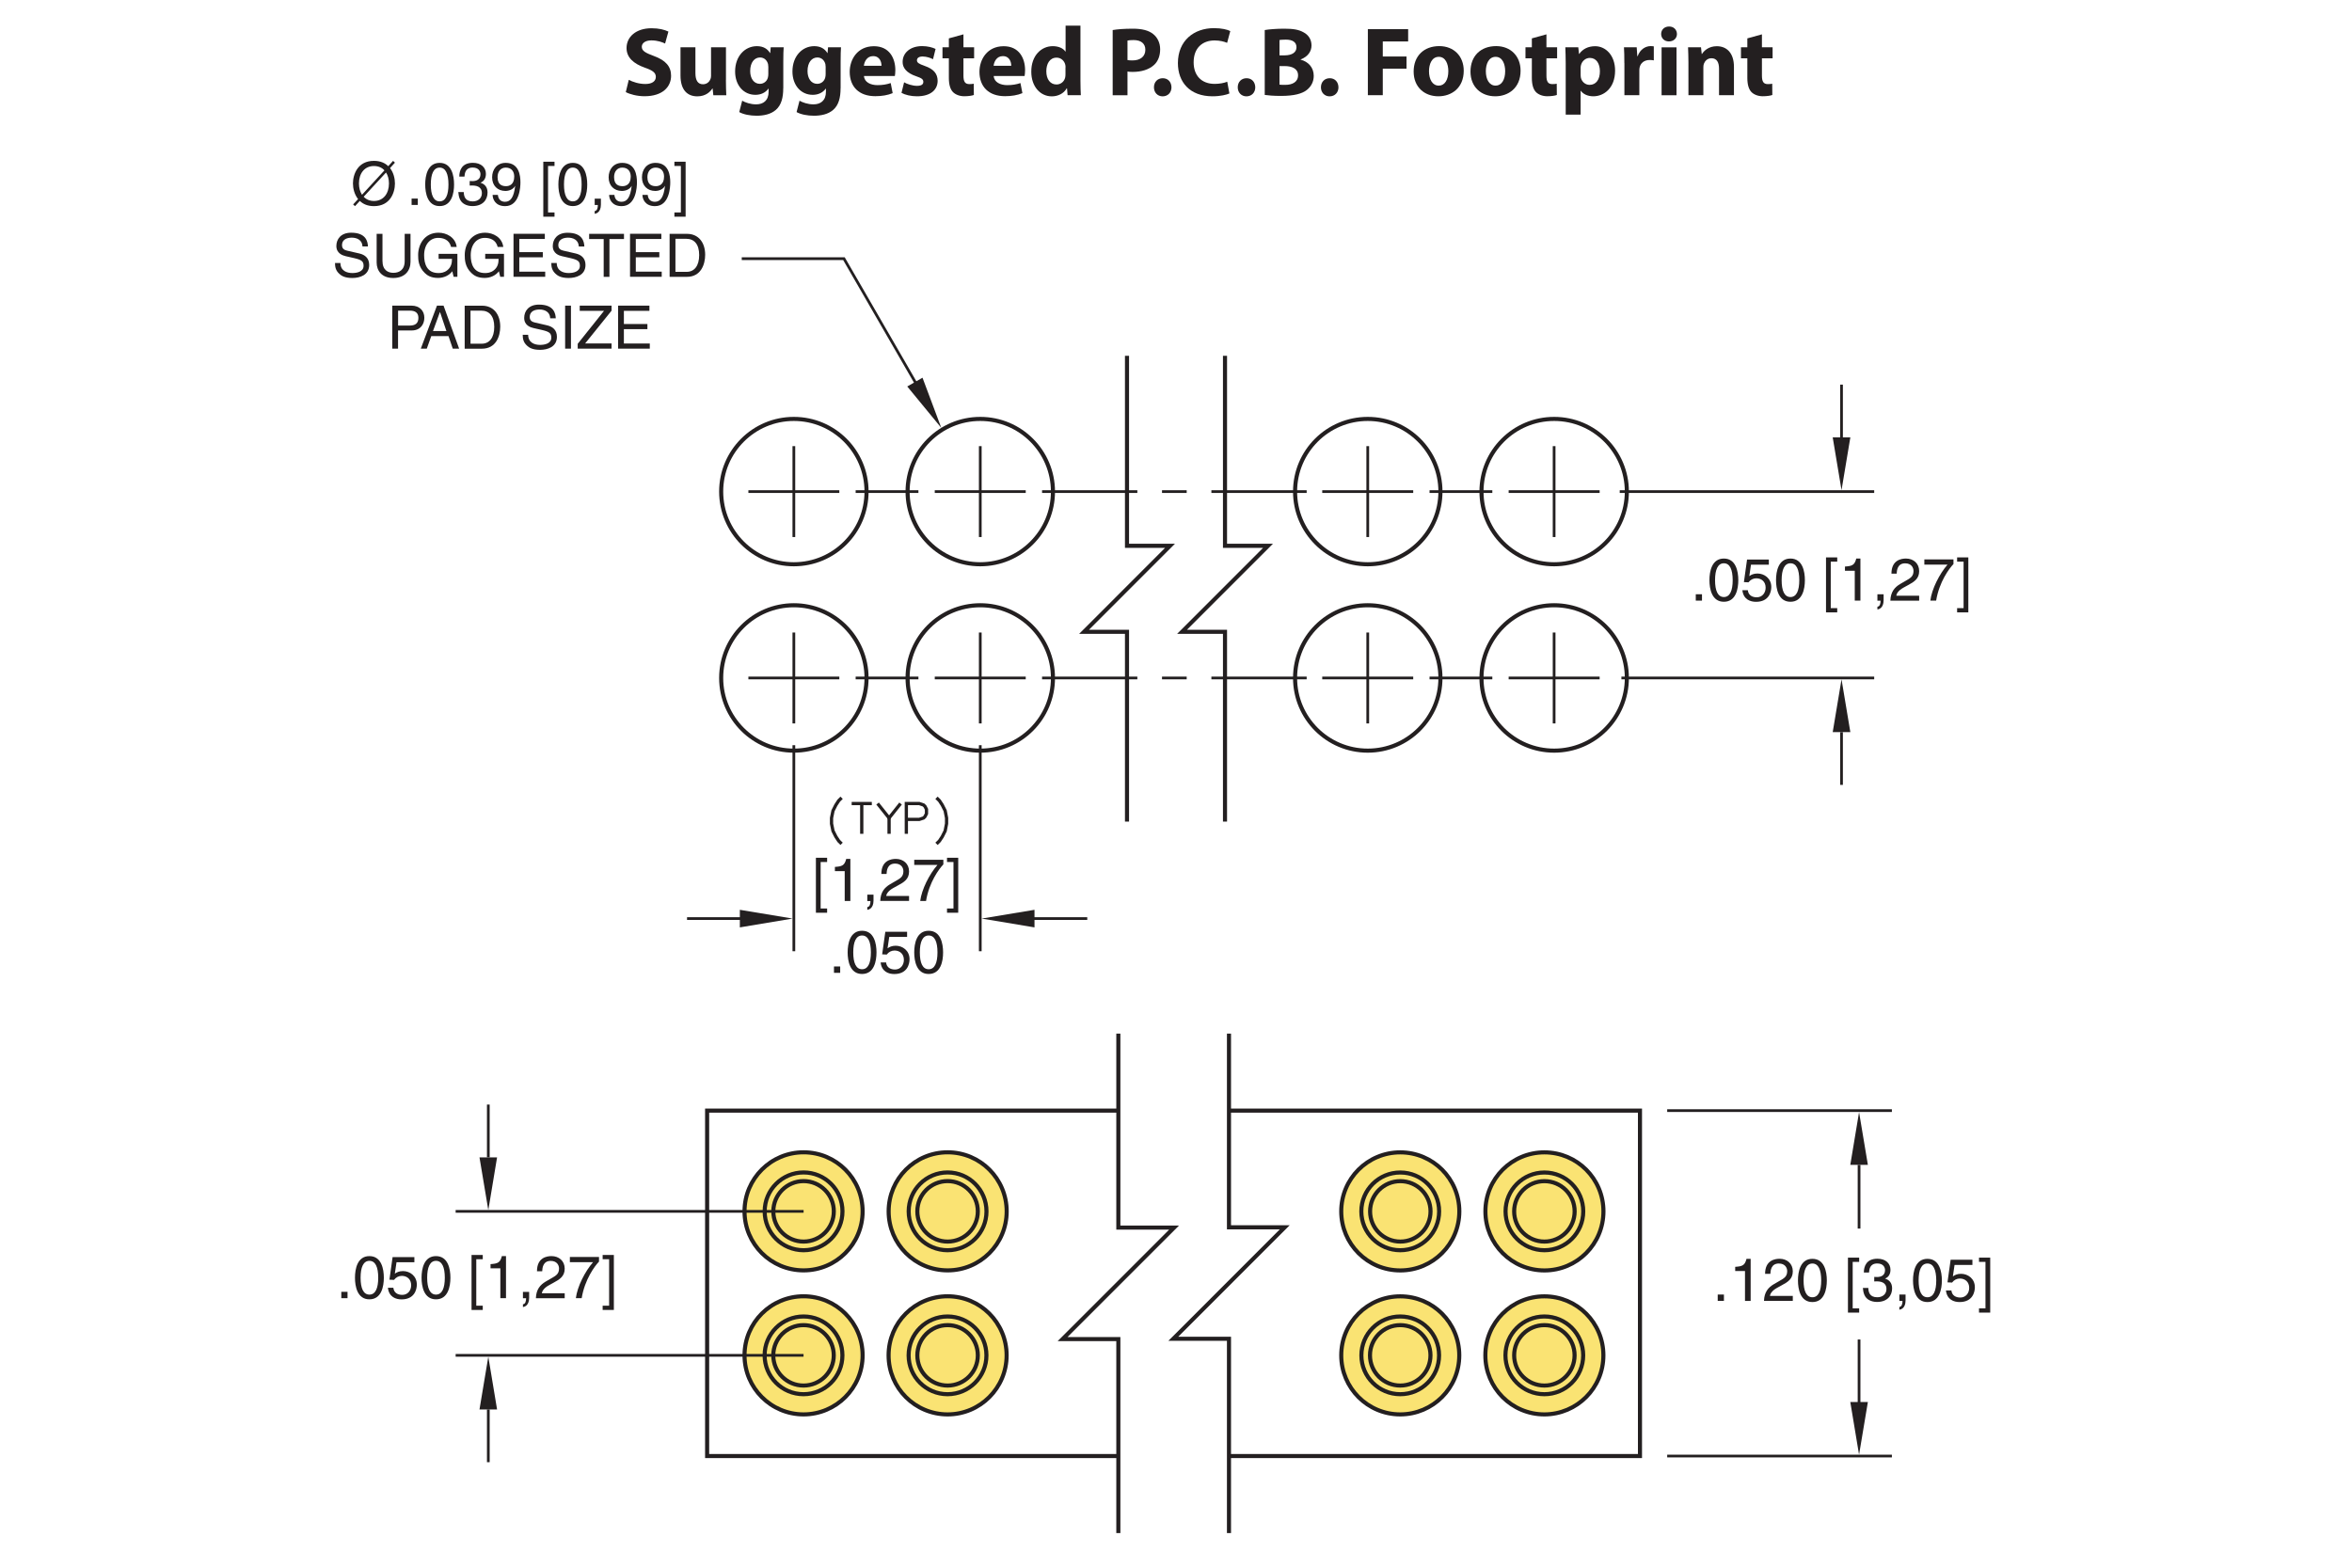 <?xml version="1.0" encoding="utf-8"?>
<!-- Generator: Adobe Illustrator 15.1.0, SVG Export Plug-In  -->
<!DOCTYPE svg PUBLIC "-//W3C//DTD SVG 1.1//EN" "http://www.w3.org/Graphics/SVG/1.1/DTD/svg11.dtd">
<svg version="1.1"
	 xmlns="http://www.w3.org/2000/svg" xmlns:xlink="http://www.w3.org/1999/xlink" xmlns:a="http://ns.adobe.com/AdobeSVGViewerExtensions/3.0/"
	 x="0px" y="0px" width="432px" height="288px" viewBox="-60.98 -2.43 432 288"
	 style="enable-background:new -60.98 -2.43 432 288;" xml:space="preserve">
<style type="text/css">
<![CDATA[
	.st0{fill:none;stroke:#231F20;stroke-width:0.6;stroke-miterlimit:10;}
	.st1{fill:#FAE373;stroke:#231F20;stroke-width:0.75;stroke-linecap:round;stroke-linejoin:round;stroke-miterlimit:10;}
	.st2{fill:none;stroke:#ED1C24;stroke-width:0.25;stroke-miterlimit:10;}
	.st3{fill:#231F20;}
	.st4{fill:none;stroke:#231F20;stroke-width:0.5;stroke-miterlimit:10;}
	.st5{fill:none;stroke:#231F20;stroke-width:0.75;stroke-miterlimit:500;}
	.st6{font-size:6;}
	.st7{fill:none;stroke:#231F20;stroke-width:0.75;stroke-linecap:round;stroke-linejoin:round;stroke-miterlimit:10;}
	.st8{fill:none;stroke:#231F20;stroke-width:0.5;stroke-miterlimit:10;stroke-dasharray:39.614,5.659,5.659,5.659;}
	.st9{letter-spacing:-1;}
	.st10{letter-spacing:-2;}
	.st11{fill:none;stroke:#231F20;stroke-width:0.75;stroke-miterlimit:10;}
	.st12{font-family:'Helvetica';}
	.st13{font-size:10;}
	.st14{font-size:11;}
	.st15{font-size:18;}
	.st16{fill:none;stroke:#231F20;stroke-width:0.5;stroke-miterlimit:10;stroke-dasharray:4.533,4.533;}
	.st17{font-family:'MyriadPro-Bold';}
]]>
</style>
<defs>
</defs>
<g>
	<g>
		<line class="st4" x1="130.42" y1="87.88" x2="147.92" y2="87.88"/>
		<line class="st16" x1="152.45" y1="87.88" x2="159.25" y2="87.88"/>
		<line class="st4" x1="161.52" y1="87.88" x2="179.02" y2="87.88"/>
	</g>
</g>
<g>
	<g>
		<line class="st4" x1="130.42" y1="122.12" x2="147.92" y2="122.12"/>
		<line class="st16" x1="152.45" y1="122.12" x2="159.25" y2="122.12"/>
		<line class="st4" x1="161.52" y1="122.12" x2="179.02" y2="122.12"/>
	</g>
</g>
<polygon class="st3" points="105.66,68.57 108.46,66.96 111.91,76.17 "/>
<polygon class="st3" points="129.03,167.94 129.03,164.71 119.33,166.32 "/>
<line class="st4" x1="128.03" y1="166.32" x2="138.72" y2="166.32"/>
<polygon class="st3" points="74.91,167.94 74.91,164.71 84.6,166.32 "/>
<line class="st4" x1="75.91" y1="166.32" x2="65.21" y2="166.32"/>
<line class="st4" x1="277.26" y1="77.92" x2="277.26" y2="68.23"/>
<line class="st4" x1="277.26" y1="132.07" x2="277.26" y2="141.76"/>
<polygon class="st3" points="278.88,77.92 275.64,77.92 277.26,87.62 "/>
<polygon class="st3" points="278.88,132.07 275.64,132.07 277.26,122.37 "/>
<polyline class="st11" points="146.02,148.51 146.02,113.64 138.13,113.64 153.92,97.84 146.02,97.84 146.02,62.93 "/>
<polyline class="st11" points="164.02,148.51 164.02,113.64 156.13,113.64 171.92,97.84 164.02,97.84 164.02,62.93 "/>
<polyline class="st0" points="93.6,144.13 93.07,144.66 92.55,145.46 92.02,146.51 91.75,147.84 91.75,148.89 92.02,150.22 
	92.55,151.27 93.07,152.06 93.6,152.59 "/>
<line class="st0" x1="97.3" y1="145.19" x2="97.3" y2="150.75"/>
<line class="st0" x1="95.45" y1="145.19" x2="99.15" y2="145.19"/>
<polyline class="st0" points="100.21,145.19 102.32,147.84 104.43,145.19 "/>
<line class="st0" x1="102.32" y1="147.84" x2="102.32" y2="150.75"/>
<polyline class="st0" points="105.49,150.75 105.49,145.19 107.87,145.19 108.66,145.46 108.92,145.72 109.19,146.25 109.19,147.04 
	108.92,147.58 108.66,147.84 107.87,148.1 105.49,148.1 "/>
<polyline class="st0" points="111.03,144.13 111.57,144.66 112.09,145.46 112.62,146.51 112.88,147.84 112.88,148.89 112.62,150.22 
	112.09,151.27 111.57,152.06 111.03,152.59 "/>
<g>
	<path class="st3" d="M89.75,164.47h1.19v0.78h-2.06v-10.1h2.06v0.78h-1.19V164.47z"/>
	<path class="st3" d="M95.2,163.09h-1.03v-5.49h-1.8v-0.77c1.25-0.09,1.77-0.21,2.08-1.47h0.76V163.09z"/>
	<path class="st3" d="M98.32,161.93h1.14v1.08c0,1.5-0.92,1.67-1.14,1.71v-0.51c0.46-0.04,0.58-0.59,0.58-1.11h-0.58V161.93z"/>
	<path class="st3" d="M100.9,158.13c0-2.52,1.84-2.77,2.67-2.77c1.34,0,2.42,0.87,2.42,2.31c0,1.39-0.91,1.97-2.07,2.58l-0.8,0.44
		c-1.06,0.58-1.29,1.19-1.33,1.48h4.2v0.91h-5.29c0.05-1.61,0.78-2.46,1.81-3.07l1.02-0.59c0.83-0.47,1.42-0.79,1.42-1.8
		c0-0.62-0.4-1.4-1.53-1.4c-1.46,0-1.53,1.36-1.56,1.9H100.9z"/>
	<path class="st3" d="M106.94,155.52h5.35v0.85c-0.77,0.8-2.62,3.27-3.18,6.72h-1.07c0.26-2.12,1.67-4.9,3.16-6.62h-4.26V155.52z"/>
	<path class="st3" d="M114.15,155.93h-1.19v-0.78h2.06v10.1h-2.06v-0.78h1.19V155.93z"/>
	<path class="st3" d="M93.35,176.29H92.2v-1.17h1.14V176.29z"/>
	<path class="st3" d="M97.36,176.5c-2.22,0-2.65-2.37-2.65-3.97c0-1.61,0.43-3.97,2.65-3.97c2.22,0,2.65,2.37,2.65,3.97
		C100.01,174.14,99.58,176.5,97.36,176.5z M97.36,169.43c-1.11,0-1.62,1.17-1.62,3.1c0,1.94,0.51,3.1,1.62,3.1
		c1.11,0,1.62-1.17,1.62-3.1C98.98,170.6,98.47,169.43,97.36,169.43z"/>
	<path class="st3" d="M102.04,171.79c0.33-0.25,0.8-0.48,1.5-0.48c1.25,0,2.54,0.88,2.54,2.48c0,0.86-0.39,2.72-2.81,2.72
		c-1.01,0-2.31-0.41-2.5-2.13h1c0.1,0.9,0.77,1.3,1.64,1.3c1,0,1.63-0.8,1.63-1.77c0-1.11-0.76-1.72-1.72-1.72
		c-0.56,0-1.07,0.26-1.43,0.74l-0.84-0.04l0.58-4.15h4v0.95h-3.28L102.04,171.79z"/>
	<path class="st3" d="M109.59,176.5c-2.22,0-2.65-2.37-2.65-3.97c0-1.61,0.43-3.97,2.65-3.97c2.22,0,2.65,2.37,2.65,3.97
		C112.25,174.14,111.82,176.5,109.59,176.5z M109.59,169.43c-1.11,0-1.62,1.17-1.62,3.1c0,1.94,0.51,3.1,1.62,3.1
		c1.11,0,1.62-1.17,1.62-3.1C111.21,170.6,110.71,169.43,109.59,169.43z"/>
</g>
<polyline class="st4" points="108.22,69.66 94.03,45.09 93.95,45.09 75.26,45.09 "/>
<g>
	<path class="st3" d="M10.66,28.45c0.66,0.85,0.9,1.94,0.9,2.83c0,1.71-0.9,4.16-3.85,4.16c-1.16,0-2-0.38-2.6-0.96l-0.88,0.96
		l-0.35-0.31l0.91-0.99c-0.68-0.85-0.94-1.96-0.94-2.86c0-1.71,0.9-4.16,3.85-4.16c1.19,0,2.05,0.4,2.63,0.98l0.89-0.98l0.34,0.33
		L10.66,28.45z M9.63,28.87c-0.46-0.51-1.12-0.8-1.93-0.8c-1.72,0-2.75,1.35-2.75,3.21c0,0.8,0.2,1.51,0.56,2.07L9.63,28.87z
		 M5.82,33.71c0.46,0.5,1.1,0.78,1.89,0.78c1.72,0,2.75-1.35,2.75-3.21c0-0.79-0.19-1.5-0.54-2.02L5.82,33.71z"/>
	<path class="st3" d="M15.76,35.22h-1.14v-1.17h1.14V35.22z"/>
	<path class="st3" d="M19.77,35.43c-2.22,0-2.65-2.37-2.65-3.97c0-1.61,0.43-3.97,2.65-3.97c2.22,0,2.65,2.37,2.65,3.97
		C22.42,33.07,21.99,35.43,19.77,35.43z M19.77,28.36c-1.11,0-1.62,1.17-1.62,3.1c0,1.94,0.51,3.1,1.62,3.1
		c1.11,0,1.62-1.17,1.62-3.1C21.39,29.53,20.88,28.36,19.77,28.36z"/>
	<path class="st3" d="M25.29,30.82c0.17,0.01,0.34,0.02,0.51,0.02c0.75,0,1.47-0.3,1.47-1.27c0-0.46-0.28-1.22-1.43-1.22
		c-1.38,0-1.46,1.12-1.51,1.66h-0.95c0-1.13,0.46-2.53,2.5-2.53c1.5,0,2.39,0.86,2.39,2.04c0,0.99-0.57,1.46-0.99,1.6v0.02
		c0.75,0.24,1.29,0.77,1.29,1.8c0,1.27-0.81,2.49-2.78,2.49c-0.57,0-1.06-0.14-1.43-0.34c-0.86-0.45-1.09-1.34-1.16-2.23h1
		c0.03,0.73,0.21,1.71,1.65,1.71c0.99,0,1.68-0.6,1.68-1.5c0-1.3-1.14-1.42-1.8-1.42c-0.14,0-0.3,0.01-0.44,0.01V30.82z"/>
	<path class="st3" d="M29.41,30.14c0-1.41,0.86-2.65,2.49-2.65c2.46,0,2.71,2.33,2.71,3.59c0,0.83-0.14,4.36-2.81,4.36
		c-1.82,0-2.3-1.32-2.3-2.07h0.97c0.06,0.78,0.52,1.27,1.31,1.27c1.06,0,1.62-0.89,1.86-2.89l-0.02-0.02
		c-0.29,0.59-1.06,0.92-1.77,0.92C30.41,32.64,29.41,31.68,29.41,30.14z M33.47,30.01c0-0.88-0.45-1.65-1.56-1.65
		c-0.9,0-1.5,0.7-1.5,1.74c0,1.49,0.92,1.67,1.57,1.67C32.49,31.77,33.47,31.54,33.47,30.01z"/>
	<path class="st3" d="M39.68,36.6h1.19v0.78h-2.06v-10.1h2.06v0.78h-1.19V36.6z"/>
	<path class="st3" d="M44.23,35.43c-2.22,0-2.65-2.37-2.65-3.97c0-1.61,0.43-3.97,2.65-3.97c2.22,0,2.65,2.37,2.65,3.97
		C46.89,33.07,46.46,35.43,44.23,35.43z M44.23,28.36c-1.11,0-1.62,1.17-1.62,3.1c0,1.94,0.51,3.1,1.62,3.1
		c1.11,0,1.62-1.17,1.62-3.1C45.85,29.53,45.35,28.36,44.23,28.36z"/>
	<path class="st3" d="M48.25,34.06h1.14v1.08c0,1.5-0.92,1.67-1.14,1.71v-0.51c0.46-0.04,0.58-0.59,0.58-1.11h-0.58V34.06z"/>
	<path class="st3" d="M50.81,30.14c0-1.41,0.86-2.65,2.49-2.65c2.46,0,2.71,2.33,2.71,3.59c0,0.83-0.14,4.36-2.81,4.36
		c-1.82,0-2.3-1.32-2.3-2.07h0.97c0.06,0.78,0.52,1.27,1.31,1.27c1.06,0,1.62-0.89,1.86-2.89l-0.02-0.02
		c-0.29,0.59-1.06,0.92-1.77,0.92C51.81,32.64,50.81,31.68,50.81,30.14z M54.87,30.01c0-0.88-0.45-1.65-1.56-1.65
		c-0.9,0-1.5,0.7-1.5,1.74c0,1.49,0.92,1.67,1.57,1.67C53.89,31.77,54.87,31.54,54.87,30.01z"/>
	<path class="st3" d="M56.93,30.14c0-1.41,0.86-2.65,2.49-2.65c2.46,0,2.71,2.33,2.71,3.59c0,0.83-0.14,4.36-2.81,4.36
		c-1.82,0-2.3-1.32-2.3-2.07h0.97c0.06,0.78,0.52,1.27,1.31,1.27c1.06,0,1.62-0.89,1.86-2.89l-0.02-0.02
		c-0.29,0.59-1.06,0.92-1.77,0.92C57.93,32.64,56.93,31.68,56.93,30.14z M60.99,30.01c0-0.88-0.45-1.65-1.56-1.65
		c-0.9,0-1.5,0.7-1.5,1.74c0,1.49,0.92,1.67,1.57,1.67C60.01,31.77,60.99,31.54,60.99,30.01z"/>
	<path class="st3" d="M64.08,28.06h-1.19v-0.78h2.06v10.1h-2.06V36.6h1.19V28.06z"/>
	<path class="st3" d="M5.6,42.84c-0.05-1.22-1.07-1.61-1.96-1.61c-0.67,0-1.8,0.19-1.8,1.39c0,0.67,0.47,0.89,0.94,1l2.26,0.52
		c1.02,0.24,1.79,0.86,1.79,2.11c0,1.87-1.74,2.39-3.09,2.39c-1.46,0-2.04-0.44-2.39-0.76c-0.67-0.6-0.8-1.27-0.8-2h1
		c0,1.43,1.17,1.85,2.18,1.85c0.77,0,2.07-0.2,2.07-1.33c0-0.83-0.38-1.09-1.68-1.4l-1.62-0.37C1.97,44.5,0.8,44.13,0.8,42.76
		c0-1.23,0.8-2.44,2.72-2.44c2.76,0,3.04,1.65,3.08,2.52H5.6z"/>
	<path class="st3" d="M14.42,40.53v5.13c0,1.62-1.01,2.98-3.18,2.98c-2.12,0-3.04-1.36-3.04-2.84v-5.27h1.07v4.97
		c0,1.72,1.05,2.19,2,2.19c0.98,0,2.08-0.45,2.08-2.17v-4.99H14.42z"/>
	<path class="st3" d="M19.56,44.2h3.47v4.22h-0.69l-0.25-1.02c-0.54,0.75-1.53,1.23-2.61,1.23c-1.35,0-2.01-0.5-2.42-0.89
		c-1.21-1.14-1.24-2.5-1.24-3.33c0-1.93,1.17-4.09,3.74-4.09c1.47,0,3.11,0.84,3.34,2.61h-1.03c-0.34-1.38-1.5-1.66-2.37-1.66
		c-1.42,0-2.58,1.13-2.58,3.2c0,1.61,0.53,3.26,2.63,3.26c0.4,0,1.03-0.04,1.62-0.51c0.69-0.55,0.87-1.25,0.87-2.1h-2.46V44.2z"/>
	<path class="st3" d="M28.12,44.2h3.47v4.22h-0.69l-0.25-1.02c-0.54,0.75-1.53,1.23-2.61,1.23c-1.35,0-2.01-0.5-2.42-0.89
		c-1.21-1.14-1.24-2.5-1.24-3.33c0-1.93,1.17-4.09,3.74-4.09c1.47,0,3.11,0.84,3.34,2.61h-1.03c-0.34-1.38-1.5-1.66-2.37-1.66
		c-1.42,0-2.58,1.13-2.58,3.2c0,1.61,0.53,3.26,2.63,3.26c0.4,0,1.03-0.04,1.62-0.51c0.69-0.55,0.87-1.25,0.87-2.1h-2.46V44.2z"/>
	<path class="st3" d="M39.17,48.42h-5.83v-7.9h5.75v0.95h-4.69v2.42h4.32v0.95h-4.32v2.64h4.76V48.42z"/>
	<path class="st3" d="M45.33,42.84c-0.05-1.22-1.07-1.61-1.96-1.61c-0.67,0-1.8,0.19-1.8,1.39c0,0.67,0.47,0.89,0.94,1l2.26,0.52
		c1.02,0.24,1.79,0.86,1.79,2.11c0,1.87-1.74,2.39-3.09,2.39c-1.46,0-2.04-0.44-2.39-0.76c-0.67-0.6-0.8-1.27-0.8-2h1
		c0,1.43,1.17,1.85,2.18,1.85c0.77,0,2.07-0.2,2.07-1.33c0-0.83-0.38-1.09-1.68-1.4l-1.62-0.37c-0.52-0.12-1.68-0.48-1.68-1.86
		c0-1.23,0.8-2.44,2.72-2.44c2.76,0,3.04,1.65,3.08,2.52H45.33z"/>
	<path class="st3" d="M47.22,40.53h6.41v0.95h-2.67v6.95H49.9v-6.95h-2.67V40.53z"/>
	<path class="st3" d="M60.57,48.42h-5.83v-7.9h5.75v0.95H55.8v2.42h4.32v0.95H55.8v2.64h4.76V48.42z"/>
	<path class="st3" d="M62.02,40.53h3.2c2.06,0,3.32,1.56,3.32,3.84c0,1.77-0.77,4.06-3.37,4.06h-3.16V40.53z M63.08,47.51h2.07
		c1.39,0,2.29-1.09,2.29-3.08s-0.91-2.99-2.37-2.99h-1.99V47.51z"/>
	<path class="st3" d="M12.14,61.62h-1.07v-7.9h3.55c1.46,0,2.34,0.95,2.34,2.22c0,1.1-0.63,2.34-2.34,2.34h-2.49V61.62z
		 M12.14,57.38h2.12c0.96,0,1.61-0.35,1.61-1.42c0-1-0.68-1.32-1.56-1.32h-2.17V57.38z"/>
	<path class="st3" d="M18.23,59.32l-0.82,2.3h-1.1l2.97-7.9h1.21l2.86,7.9h-1.17l-0.78-2.3H18.23z M21.01,58.38l-1.17-3.48h-0.02
		l-1.27,3.48H21.01z"/>
	<path class="st3" d="M24.38,53.73h3.2c2.06,0,3.32,1.56,3.32,3.84c0,1.77-0.77,4.06-3.37,4.06h-3.16V53.73z M25.44,60.71h2.07
		c1.39,0,2.29-1.09,2.29-3.08s-0.91-2.99-2.37-2.99h-1.99V60.71z"/>
	<path class="st3" d="M40.08,56.04c-0.05-1.22-1.07-1.61-1.96-1.61c-0.67,0-1.8,0.19-1.8,1.39c0,0.67,0.47,0.89,0.94,1l2.26,0.52
		c1.02,0.24,1.79,0.86,1.79,2.11c0,1.87-1.74,2.39-3.09,2.39c-1.46,0-2.04-0.44-2.39-0.76c-0.67-0.6-0.8-1.27-0.8-2h1
		c0,1.43,1.17,1.85,2.18,1.85c0.77,0,2.07-0.2,2.07-1.33c0-0.83-0.38-1.09-1.68-1.4l-1.62-0.37c-0.52-0.12-1.68-0.48-1.68-1.86
		c0-1.23,0.8-2.44,2.72-2.44c2.76,0,3.04,1.65,3.08,2.52H40.08z"/>
	<path class="st3" d="M43.89,61.62h-1.07v-7.9h1.07V61.62z"/>
	<path class="st3" d="M51.35,61.62h-6.22v-0.89l4.84-6.06H45.5v-0.95h5.85v0.92l-4.86,6.03h4.86V61.62z"/>
	<path class="st3" d="M58.38,61.62h-5.83v-7.9h5.75v0.95h-4.69v2.42h4.32v0.95h-4.32v2.64h4.76V61.62z"/>
</g>
<g>
	<path class="st3" d="M251.63,107.91h-1.14v-1.17h1.14V107.91z"/>
	<path class="st3" d="M255.65,108.12c-2.22,0-2.65-2.37-2.65-3.97c0-1.61,0.43-3.97,2.65-3.97s2.65,2.37,2.65,3.97
		C258.3,105.76,257.87,108.12,255.65,108.12z M255.65,101.05c-1.11,0-1.62,1.17-1.62,3.1c0,1.94,0.51,3.1,1.62,3.1
		s1.62-1.17,1.62-3.1C257.26,102.21,256.76,101.05,255.65,101.05z"/>
	<path class="st3" d="M260.32,103.41c0.33-0.25,0.8-0.48,1.5-0.48c1.25,0,2.54,0.88,2.54,2.48c0,0.86-0.39,2.72-2.81,2.72
		c-1.01,0-2.31-0.41-2.5-2.13h1c0.1,0.9,0.77,1.3,1.64,1.3c1,0,1.63-0.8,1.63-1.77c0-1.11-0.76-1.72-1.72-1.72
		c-0.56,0-1.07,0.26-1.43,0.74l-0.84-0.04l0.58-4.15h4v0.95h-3.28L260.32,103.41z"/>
	<path class="st3" d="M267.88,108.12c-2.22,0-2.65-2.37-2.65-3.97c0-1.61,0.43-3.97,2.65-3.97c2.22,0,2.65,2.37,2.65,3.97
		C270.53,105.76,270.1,108.12,267.88,108.12z M267.88,101.05c-1.11,0-1.62,1.17-1.62,3.1c0,1.94,0.51,3.1,1.62,3.1
		c1.11,0,1.62-1.17,1.62-3.1C269.5,102.21,268.99,101.05,267.88,101.05z"/>
	<path class="st3" d="M275.28,109.29h1.19v0.78h-2.06v-10.1h2.06v0.78h-1.19V109.29z"/>
	<path class="st3" d="M280.72,107.91h-1.03v-5.49h-1.8v-0.77c1.25-0.09,1.77-0.21,2.08-1.47h0.76V107.91z"/>
	<path class="st3" d="M283.85,106.75h1.14v1.08c0,1.5-0.92,1.67-1.14,1.71v-0.51c0.46-0.04,0.58-0.59,0.58-1.11h-0.58V106.75z"/>
	<path class="st3" d="M286.43,102.95c0-2.52,1.84-2.77,2.67-2.77c1.34,0,2.42,0.87,2.42,2.31c0,1.39-0.91,1.97-2.07,2.59l-0.8,0.44
		c-1.06,0.58-1.29,1.19-1.33,1.49h4.2v0.91h-5.29c0.05-1.61,0.78-2.46,1.81-3.07l1.02-0.59c0.83-0.47,1.42-0.79,1.42-1.8
		c0-0.62-0.4-1.4-1.53-1.4c-1.46,0-1.53,1.36-1.56,1.9H286.43z"/>
	<path class="st3" d="M292.47,100.34h5.35v0.85c-0.77,0.8-2.62,3.27-3.18,6.72h-1.07c0.26-2.12,1.67-4.9,3.16-6.62h-4.26V100.34z"/>
	<path class="st3" d="M299.68,100.75h-1.19v-0.78h2.06v10.1h-2.06v-0.78h1.19V100.75z"/>
</g>
<g>
	<path class="st3" d="M54.51,12.24c0.72,0.38,1.87,0.76,3.04,0.76c1.26,0,1.93-0.52,1.93-1.31c0-0.76-0.58-1.19-2.03-1.69
		c-2.02-0.72-3.35-1.84-3.35-3.6c0-2.07,1.75-3.64,4.59-3.64c1.39,0,2.38,0.27,3.1,0.61l-0.61,2.2c-0.47-0.23-1.35-0.58-2.52-0.58
		c-1.19,0-1.76,0.56-1.76,1.17c0,0.77,0.67,1.12,2.25,1.71c2.14,0.79,3.13,1.91,3.13,3.62c0,2.03-1.55,3.76-4.88,3.76
		c-1.39,0-2.75-0.38-3.44-0.76L54.51,12.24z"/>
	<path class="st3" d="M72.35,12.24c0,1.15,0.04,2.09,0.07,2.83h-2.38l-0.13-1.24h-0.05c-0.34,0.54-1.17,1.44-2.75,1.44
		c-1.8,0-3.1-1.12-3.1-3.84V6.26h2.74V11c0,1.28,0.41,2.05,1.39,2.05c0.76,0,1.21-0.52,1.37-0.95c0.07-0.16,0.11-0.36,0.11-0.59
		V6.26h2.74V12.24z"/>
	<path class="st3" d="M82.88,13.79c0,1.69-0.34,3.08-1.35,3.96c-0.95,0.83-2.27,1.08-3.56,1.08c-1.17,0-2.38-0.23-3.17-0.67
		l0.54-2.09c0.56,0.32,1.51,0.67,2.56,0.67c1.3,0,2.29-0.68,2.29-2.32v-0.56h-0.04c-0.52,0.72-1.37,1.13-2.38,1.13
		c-2.18,0-3.73-1.76-3.73-4.29c0-2.84,1.82-4.65,4-4.65c1.21,0,1.96,0.52,2.41,1.26h0.04l0.09-1.06h2.38
		c-0.04,0.58-0.07,1.31-0.07,2.63V13.79z M80.14,9.84c0-0.16-0.02-0.34-0.05-0.5c-0.2-0.72-0.72-1.21-1.48-1.21
		c-1.01,0-1.8,0.9-1.8,2.5c0,1.31,0.65,2.34,1.78,2.34c0.72,0,1.28-0.47,1.46-1.1c0.07-0.22,0.09-0.5,0.09-0.74V9.84z"/>
	<path class="st3" d="M93.41,13.79c0,1.69-0.34,3.08-1.35,3.96c-0.95,0.83-2.27,1.08-3.56,1.08c-1.17,0-2.38-0.23-3.17-0.67
		l0.54-2.09c0.56,0.32,1.51,0.67,2.56,0.67c1.3,0,2.29-0.68,2.29-2.32v-0.56h-0.04c-0.52,0.72-1.37,1.13-2.38,1.13
		c-2.18,0-3.73-1.76-3.73-4.29c0-2.84,1.82-4.65,4-4.65c1.21,0,1.96,0.52,2.41,1.26h0.04l0.09-1.06h2.38
		c-0.04,0.58-0.07,1.31-0.07,2.63V13.79z M90.67,9.84c0-0.16-0.02-0.34-0.05-0.5c-0.2-0.72-0.72-1.21-1.48-1.21
		c-1.01,0-1.8,0.9-1.8,2.5c0,1.31,0.65,2.34,1.78,2.34c0.72,0,1.28-0.47,1.46-1.1c0.07-0.22,0.09-0.5,0.09-0.74V9.84z"/>
	<path class="st3" d="M97.71,11.54c0.07,1.13,1.21,1.67,2.48,1.67c0.94,0,1.69-0.13,2.43-0.38l0.36,1.85c-0.9,0.38-2,0.56-3.19,0.56
		c-2.99,0-4.7-1.73-4.7-4.48c0-2.23,1.39-4.7,4.45-4.7c2.84,0,3.93,2.21,3.93,4.39c0,0.47-0.05,0.88-0.09,1.08H97.71z M100.93,9.66
		c0-0.67-0.29-1.78-1.55-1.78c-1.15,0-1.62,1.06-1.69,1.78H100.93z"/>
	<path class="st3" d="M105.08,12.69c0.5,0.31,1.55,0.65,2.36,0.65c0.83,0,1.17-0.27,1.17-0.72c0-0.47-0.27-0.68-1.28-1.03
		c-1.84-0.61-2.54-1.6-2.52-2.65c0-1.66,1.4-2.9,3.58-2.9c1.03,0,1.93,0.25,2.47,0.52l-0.47,1.89c-0.4-0.22-1.17-0.5-1.91-0.5
		c-0.67,0-1.04,0.27-1.04,0.7c0,0.43,0.34,0.65,1.42,1.03c1.67,0.58,2.36,1.44,2.38,2.72c0,1.66-1.28,2.86-3.8,2.86
		c-1.15,0-2.18-0.27-2.84-0.63L105.08,12.69z"/>
	<path class="st3" d="M115.98,3.88v2.38h1.96v2.02h-1.96v3.19c0,1.06,0.27,1.55,1.08,1.55c0.38,0,0.56-0.02,0.81-0.07l0.02,2.07
		c-0.34,0.13-1.01,0.23-1.76,0.23c-0.88,0-1.62-0.31-2.07-0.76c-0.5-0.52-0.76-1.37-0.76-2.61v-3.6h-1.17V6.26h1.17V4.62
		L115.98,3.88z"/>
	<path class="st3" d="M121.54,11.54c0.07,1.13,1.21,1.67,2.48,1.67c0.94,0,1.69-0.13,2.43-0.38l0.36,1.85
		c-0.9,0.38-2,0.56-3.19,0.56c-2.99,0-4.7-1.73-4.7-4.48c0-2.23,1.39-4.7,4.45-4.7c2.84,0,3.93,2.21,3.93,4.39
		c0,0.47-0.05,0.88-0.09,1.08H121.54z M124.76,9.66c0-0.67-0.29-1.78-1.55-1.78c-1.15,0-1.62,1.06-1.69,1.78H124.76z"/>
	<path class="st3" d="M137.47,2.28v10.15c0,0.99,0.04,2.03,0.07,2.63h-2.43L135,13.79h-0.05c-0.54,0.97-1.62,1.48-2.75,1.48
		c-2.09,0-3.76-1.78-3.76-4.52c-0.02-2.97,1.84-4.7,3.94-4.7c1.1,0,1.93,0.4,2.32,0.99h0.04V2.28H137.47z M134.73,9.99
		c0-0.14,0-0.34-0.04-0.5c-0.16-0.72-0.76-1.33-1.6-1.33c-1.26,0-1.89,1.12-1.89,2.5c0,1.49,0.74,2.43,1.87,2.43
		c0.79,0,1.44-0.54,1.6-1.31c0.04-0.2,0.05-0.41,0.05-0.63V9.99z"/>
	<path class="st3" d="M143.39,3.09c0.85-0.14,2.03-0.25,3.71-0.25c1.69,0,2.9,0.32,3.71,0.97c0.79,0.61,1.3,1.62,1.3,2.81
		c0,1.19-0.38,2.21-1.12,2.88c-0.94,0.86-2.32,1.28-3.94,1.28c-0.36,0-0.68-0.02-0.94-0.07v4.36h-2.72V3.09z M146.11,8.6
		c0.23,0.05,0.5,0.07,0.92,0.07c1.46,0,2.36-0.74,2.36-1.96c0-1.12-0.77-1.78-2.16-1.78c-0.54,0-0.92,0.04-1.12,0.09V8.6z"/>
	<path class="st3" d="M150.97,13.61c0-0.99,0.67-1.67,1.62-1.67c0.94,0,1.58,0.67,1.6,1.67c0,0.95-0.65,1.66-1.64,1.66
		C151.63,15.26,150.97,14.56,150.97,13.61z"/>
	<path class="st3" d="M164.83,14.74c-0.49,0.23-1.64,0.52-3.1,0.52c-4.2,0-6.36-2.63-6.36-6.09c0-4.14,2.95-6.43,6.63-6.43
		c1.42,0,2.5,0.27,2.99,0.54l-0.58,2.16C163.88,5.22,163.1,5,162.11,5c-2.16,0-3.85,1.31-3.85,4.02c0,2.43,1.44,3.96,3.87,3.96
		c0.85,0,1.75-0.16,2.3-0.4L164.83,14.74z"/>
	<path class="st3" d="M166.36,13.61c0-0.99,0.67-1.67,1.62-1.67c0.94,0,1.58,0.67,1.6,1.67c0,0.95-0.65,1.66-1.64,1.66
		C167.02,15.26,166.36,14.56,166.36,13.61z"/>
	<path class="st3" d="M171.32,3.09c0.72-0.13,2.16-0.25,3.55-0.25c1.67,0,2.7,0.16,3.6,0.68c0.85,0.45,1.44,1.28,1.44,2.4
		c0,1.06-0.63,2.05-2,2.57v0.04c1.39,0.36,2.41,1.42,2.41,2.97c0,1.12-0.5,1.98-1.26,2.59c-0.88,0.7-2.36,1.1-4.77,1.1
		c-1.35,0-2.36-0.09-2.97-0.18V3.09z M174.04,7.74h0.9c1.46,0,2.21-0.59,2.21-1.49c0-0.92-0.7-1.4-1.95-1.4
		c-0.61,0-0.95,0.04-1.17,0.07V7.74z M174.04,13.12c0.27,0.04,0.59,0.04,1.06,0.04c1.24,0,2.34-0.49,2.34-1.76
		c0-1.21-1.1-1.69-2.47-1.69h-0.94V13.12z"/>
	<path class="st3" d="M181.64,13.61c0-0.99,0.67-1.67,1.62-1.67c0.94,0,1.58,0.67,1.6,1.67c0,0.95-0.65,1.66-1.64,1.66
		C182.3,15.26,181.64,14.56,181.64,13.61z"/>
	<path class="st3" d="M190.26,2.93h7.4v2.25H193v2.77h4.36v2.23H193v4.88h-2.74V2.93z"/>
	<path class="st3" d="M207.87,10.56c0,3.22-2.29,4.7-4.65,4.7c-2.57,0-4.55-1.69-4.55-4.54c0-2.86,1.87-4.68,4.72-4.68
		C206.07,6.05,207.87,7.9,207.87,10.56z M201.49,10.65c0,1.51,0.63,2.65,1.8,2.65c1.08,0,1.75-1.06,1.75-2.66
		c0-1.3-0.5-2.63-1.75-2.63C202,8.01,201.49,9.36,201.49,10.65z"/>
	<path class="st3" d="M218.31,10.56c0,3.22-2.29,4.7-4.65,4.7c-2.57,0-4.55-1.69-4.55-4.54c0-2.86,1.87-4.68,4.72-4.68
		C216.51,6.05,218.31,7.9,218.31,10.56z M211.93,10.65c0,1.51,0.63,2.65,1.8,2.65c1.08,0,1.75-1.06,1.75-2.66
		c0-1.3-0.5-2.63-1.75-2.63C212.44,8.01,211.93,9.36,211.93,10.65z"/>
	<path class="st3" d="M223.06,3.88v2.38h1.96v2.02h-1.96v3.19c0,1.06,0.27,1.55,1.08,1.55c0.38,0,0.56-0.02,0.81-0.07l0.02,2.07
		c-0.34,0.13-1.01,0.23-1.76,0.23c-0.88,0-1.62-0.31-2.07-0.76c-0.5-0.52-0.76-1.37-0.76-2.61v-3.6h-1.17V6.26h1.17V4.62
		L223.06,3.88z"/>
	<path class="st3" d="M226.6,9.21c0-1.15-0.04-2.13-0.07-2.95h2.38l0.13,1.22h0.04c0.65-0.92,1.66-1.42,2.93-1.42
		c1.93,0,3.66,1.67,3.66,4.48c0,3.21-2.04,4.72-4,4.72c-1.06,0-1.89-0.43-2.29-1.01h-0.04v4.38h-2.74V9.21z M229.34,11.28
		c0,0.22,0.02,0.4,0.05,0.58c0.18,0.74,0.81,1.3,1.6,1.3c1.19,0,1.89-0.99,1.89-2.48c0-1.4-0.63-2.47-1.85-2.47
		c-0.78,0-1.46,0.58-1.64,1.39c-0.04,0.14-0.05,0.32-0.05,0.49V11.28z"/>
	<path class="st3" d="M237.37,9.16c0-1.3-0.02-2.14-0.07-2.9h2.34l0.11,1.62h0.07c0.45-1.3,1.51-1.84,2.38-1.84
		c0.25,0,0.38,0.02,0.58,0.05v2.57c-0.22-0.04-0.43-0.07-0.74-0.07c-1.01,0-1.69,0.54-1.87,1.39c-0.04,0.18-0.05,0.4-0.05,0.61v4.47
		h-2.74V9.16z"/>
	<path class="st3" d="M247.03,3.81c0,0.76-0.56,1.37-1.48,1.37c-0.86,0-1.42-0.61-1.42-1.37c0-0.77,0.58-1.37,1.46-1.37
		C246.47,2.44,247.01,3.04,247.03,3.81z M244.21,15.07v-8.8h2.74v8.8H244.21z"/>
	<path class="st3" d="M249.14,9.07c0-1.1-0.04-2.02-0.07-2.81h2.38l0.13,1.22h0.05c0.36-0.58,1.24-1.42,2.72-1.42
		c1.8,0,3.15,1.21,3.15,3.8v5.2h-2.74v-4.88c0-1.13-0.39-1.91-1.39-1.91c-0.76,0-1.21,0.52-1.4,1.03c-0.07,0.18-0.09,0.43-0.09,0.68
		v5.08h-2.74V9.07z"/>
	<path class="st3" d="M262.64,3.88v2.38h1.96v2.02h-1.96v3.19c0,1.06,0.27,1.55,1.08,1.55c0.38,0,0.56-0.02,0.81-0.07l0.02,2.07
		c-0.34,0.13-1.01,0.23-1.76,0.23c-0.88,0-1.62-0.31-2.07-0.76c-0.5-0.52-0.76-1.37-0.76-2.61v-3.6h-1.17V6.26h1.17V4.62
		L262.64,3.88z"/>
</g>
<line class="st4" x1="28.71" y1="210.19" x2="28.71" y2="200.49"/>
<line class="st4" x1="28.71" y1="256.5" x2="28.71" y2="266.19"/>
<polygon class="st3" points="27.09,210.19 30.32,210.19 28.71,219.89 "/>
<polygon class="st3" points="27.09,256.5 30.32,256.5 28.71,246.8 "/>
<line class="st4" x1="280.48" y1="255.35" x2="280.48" y2="243.65"/>
<polygon class="st3" points="278.87,255.13 282.1,255.13 280.48,264.82 "/>
<line class="st4" x1="280.48" y1="211.57" x2="280.48" y2="223.27"/>
<polygon class="st3" points="278.87,211.57 282.1,211.57 280.48,201.88 "/>
<g>
	<path class="st3" d="M2.85,236.06H1.71v-1.17h1.14V236.06z"/>
	<path class="st3" d="M6.87,236.27c-2.22,0-2.65-2.37-2.65-3.97s0.43-3.97,2.65-3.97c2.22,0,2.65,2.37,2.65,3.97
		S9.09,236.27,6.87,236.27z M6.87,229.2c-1.11,0-1.62,1.17-1.62,3.1s0.51,3.1,1.62,3.1c1.11,0,1.62-1.17,1.62-3.1
		S7.98,229.2,6.87,229.2z"/>
	<path class="st3" d="M11.54,231.56c0.33-0.25,0.8-0.48,1.5-0.48c1.25,0,2.54,0.88,2.54,2.48c0,0.86-0.39,2.72-2.81,2.72
		c-1.01,0-2.31-0.41-2.5-2.13h1c0.1,0.9,0.77,1.3,1.64,1.3c1,0,1.63-0.8,1.63-1.77c0-1.11-0.76-1.72-1.72-1.72
		c-0.56,0-1.07,0.26-1.43,0.74l-0.84-0.04l0.58-4.15h4v0.95h-3.28L11.54,231.56z"/>
	<path class="st3" d="M19.1,236.27c-2.22,0-2.65-2.37-2.65-3.97s0.43-3.97,2.65-3.97c2.22,0,2.65,2.37,2.65,3.97
		S21.32,236.27,19.1,236.27z M19.1,229.2c-1.11,0-1.62,1.17-1.62,3.1s0.51,3.1,1.62,3.1c1.11,0,1.62-1.17,1.62-3.1
		S20.21,229.2,19.1,229.2z"/>
	<path class="st3" d="M26.5,237.44h1.19v0.78h-2.06v-10.1h2.06v0.78H26.5V237.44z"/>
	<path class="st3" d="M31.95,236.06h-1.03v-5.49h-1.8v-0.77c1.25-0.09,1.77-0.21,2.08-1.47h0.76V236.06z"/>
	<path class="st3" d="M35.07,234.9h1.14v1.08c0,1.5-0.92,1.67-1.14,1.71v-0.51c0.46-0.04,0.58-0.59,0.58-1.11h-0.58V234.9z"/>
	<path class="st3" d="M37.65,231.1c0-2.52,1.84-2.77,2.67-2.77c1.34,0,2.42,0.87,2.42,2.31c0,1.39-0.91,1.97-2.07,2.59l-0.8,0.44
		c-1.06,0.58-1.29,1.19-1.33,1.49h4.2v0.91h-5.29c0.05-1.61,0.78-2.46,1.81-3.07l1.02-0.59c0.83-0.47,1.42-0.79,1.42-1.8
		c0-0.62-0.4-1.4-1.53-1.4c-1.46,0-1.53,1.36-1.56,1.9H37.65z"/>
	<path class="st3" d="M43.69,228.49h5.35v0.85c-0.77,0.8-2.62,3.27-3.18,6.72h-1.07c0.26-2.12,1.67-4.9,3.16-6.62h-4.26V228.49z"/>
	<path class="st3" d="M50.9,228.9h-1.19v-0.78h2.06v10.1h-2.06v-0.78h1.19V228.9z"/>
</g>
<g>
	<path class="st3" d="M255.66,236.56h-1.14v-1.17h1.14V236.56z"/>
	<path class="st3" d="M260.57,236.56h-1.04v-5.49h-1.8v-0.77c1.25-0.09,1.77-0.21,2.08-1.47h0.76V236.56z"/>
	<path class="st3" d="M263.22,231.59c0-2.52,1.84-2.77,2.67-2.77c1.34,0,2.42,0.87,2.42,2.31c0,1.39-0.91,1.97-2.07,2.58l-0.8,0.44
		c-1.06,0.58-1.29,1.19-1.33,1.49h4.2v0.91h-5.29c0.05-1.61,0.78-2.46,1.82-3.07l1.02-0.59c0.83-0.47,1.42-0.79,1.42-1.8
		c0-0.62-0.4-1.4-1.53-1.4c-1.46,0-1.53,1.36-1.56,1.9H263.22z"/>
	<path class="st3" d="M271.91,236.77c-2.22,0-2.65-2.37-2.65-3.97c0-1.61,0.43-3.97,2.65-3.97s2.65,2.37,2.65,3.97
		C274.56,234.4,274.13,236.77,271.91,236.77z M271.91,229.69c-1.11,0-1.62,1.17-1.62,3.1c0,1.94,0.51,3.1,1.62,3.1
		s1.62-1.17,1.62-3.1C273.52,230.86,273.02,229.69,271.91,229.69z"/>
	<path class="st3" d="M279.31,237.93h1.19v0.78h-2.06v-10.1h2.06v0.78h-1.19V237.93z"/>
	<path class="st3" d="M283.27,232.15c0.17,0.01,0.34,0.02,0.51,0.02c0.75,0,1.47-0.3,1.47-1.27c0-0.46-0.28-1.22-1.43-1.22
		c-1.38,0-1.46,1.12-1.51,1.66h-0.95c0-1.13,0.46-2.53,2.5-2.53c1.5,0,2.39,0.86,2.39,2.04c0,0.99-0.57,1.46-0.99,1.59v0.02
		c0.75,0.24,1.29,0.77,1.29,1.8c0,1.26-0.81,2.49-2.78,2.49c-0.57,0-1.06-0.14-1.43-0.34c-0.86-0.45-1.09-1.34-1.16-2.23h1
		c0.03,0.73,0.21,1.71,1.65,1.71c0.99,0,1.68-0.6,1.68-1.5c0-1.3-1.14-1.42-1.8-1.42c-0.14,0-0.3,0.01-0.44,0.01V232.15z"/>
	<path class="st3" d="M287.88,235.39h1.14v1.08c0,1.5-0.92,1.67-1.14,1.71v-0.51c0.46-0.04,0.58-0.59,0.58-1.11h-0.58V235.39z"/>
	<path class="st3" d="M293.04,236.77c-2.22,0-2.65-2.37-2.65-3.97c0-1.61,0.43-3.97,2.65-3.97c2.22,0,2.65,2.37,2.65,3.97
		C295.69,234.4,295.26,236.77,293.04,236.77z M293.04,229.69c-1.11,0-1.62,1.17-1.62,3.1c0,1.94,0.51,3.1,1.62,3.1
		c1.11,0,1.62-1.17,1.62-3.1C294.65,230.86,294.15,229.69,293.04,229.69z"/>
	<path class="st3" d="M297.71,232.06c0.33-0.25,0.8-0.48,1.5-0.48c1.25,0,2.54,0.88,2.54,2.47c0,0.86-0.39,2.72-2.81,2.72
		c-1.01,0-2.31-0.41-2.5-2.13h1c0.1,0.9,0.77,1.3,1.64,1.3c1,0,1.63-0.8,1.63-1.77c0-1.11-0.76-1.72-1.72-1.72
		c-0.56,0-1.07,0.26-1.43,0.74l-0.84-0.04l0.58-4.15h4v0.95h-3.28L297.71,232.06z"/>
	<path class="st3" d="M303.7,229.39h-1.19v-0.78h2.06v10.1h-2.06v-0.78h1.19V229.39z"/>
</g>
<polyline class="st5" points="164.75,279.21 164.75,243.52 154.52,243.52 174.99,223.04 164.75,223.04 164.75,187.45 "/>
<polyline class="st5" points="144.43,279.21 144.43,243.57 134.19,243.57 154.67,223.09 144.43,223.09 144.43,187.45 "/>
<polyline class="st5" points="144.43,201.6 68.9,201.6 68.9,265.06 144.43,265.06 "/>
<polyline class="st5" points="164.75,201.6 240.24,201.6 240.24,265.06 164.75,265.06 "/>
<path class="st1" d="M97.46,246.56c0-5.99-4.85-10.85-10.84-10.85c-5.99,0-10.85,4.85-10.85,10.85c0,5.99,4.86,10.85,10.85,10.85
	C92.61,257.4,97.46,252.54,97.46,246.56L97.46,246.56z"/>
<path class="st1" d="M123.91,246.56c0-5.99-4.85-10.85-10.84-10.85s-10.84,4.85-10.84,10.85c0,5.99,4.85,10.85,10.84,10.85
	S123.91,252.54,123.91,246.56L123.91,246.56z"/>
<path class="st1" d="M97.46,220.11c0-5.99-4.85-10.85-10.84-10.85c-5.99,0-10.85,4.85-10.85,10.85s4.86,10.84,10.85,10.84
	C92.61,230.95,97.46,226.1,97.46,220.11L97.46,220.11z"/>
<path class="st1" d="M123.92,220.11c0-5.99-4.85-10.85-10.84-10.85c-5.99,0-10.84,4.85-10.84,10.85s4.85,10.84,10.84,10.84
	C119.07,230.95,123.92,226.1,123.92,220.11L123.92,220.11z"/>
<path class="st7" d="M93.75,246.56c0-3.94-3.2-7.14-7.14-7.14c-3.94,0-7.15,3.2-7.15,7.14s3.21,7.14,7.15,7.14
	C90.56,253.69,93.75,250.5,93.75,246.56L93.75,246.56z"/>
<path class="st7" d="M92.16,246.56c0-3.07-2.49-5.55-5.55-5.55c-3.07,0-5.56,2.49-5.56,5.55c0,3.07,2.49,5.55,5.56,5.55
	C89.68,252.11,92.16,249.62,92.16,246.56L92.16,246.56z"/>
<path class="st7" d="M120.2,246.56c0-3.94-3.19-7.14-7.14-7.14c-3.94,0-7.15,3.2-7.15,7.14s3.21,7.14,7.15,7.14
	C117.01,253.69,120.2,250.5,120.2,246.56L120.2,246.56z"/>
<path class="st7" d="M118.62,246.56c0-3.07-2.48-5.55-5.55-5.55c-3.07,0-5.56,2.49-5.56,5.55c0,3.07,2.49,5.55,5.56,5.55
	C116.13,252.11,118.62,249.62,118.62,246.56L118.62,246.56z"/>
<path class="st7" d="M93.76,220.11c0-3.95-3.2-7.15-7.14-7.15c-3.94,0-7.15,3.2-7.15,7.15c0,3.95,3.2,7.14,7.15,7.14
	C90.57,227.25,93.76,224.05,93.76,220.11L93.76,220.11z"/>
<path class="st7" d="M92.17,220.11c0-3.07-2.49-5.56-5.55-5.56c-3.07,0-5.56,2.49-5.56,5.56c0,3.06,2.49,5.55,5.56,5.55
	C89.68,225.66,92.17,223.17,92.17,220.11L92.17,220.11z"/>
<path class="st7" d="M120.21,220.11c0-3.95-3.19-7.15-7.14-7.15c-3.94,0-7.15,3.2-7.15,7.15c0,3.95,3.2,7.14,7.15,7.14
	C117.02,227.25,120.21,224.05,120.21,220.11L120.21,220.11z"/>
<path class="st7" d="M118.62,220.11c0-3.07-2.48-5.56-5.55-5.56c-3.07,0-5.56,2.49-5.56,5.56c0,3.06,2.49,5.55,5.56,5.55
	C116.14,225.66,118.62,223.17,118.62,220.11L118.62,220.11z"/>
<path class="st1" d="M207.05,246.56c0-5.99-4.85-10.84-10.84-10.84c-5.99,0-10.84,4.85-10.84,10.84s4.85,10.85,10.84,10.85
	C202.2,257.4,207.05,252.55,207.05,246.56L207.05,246.56z"/>
<path class="st1" d="M207.06,220.11c0-5.99-4.85-10.84-10.85-10.84c-5.99,0-10.84,4.85-10.84,10.84s4.85,10.85,10.84,10.85
	C202.21,230.96,207.06,226.1,207.06,220.11L207.06,220.11z"/>
<path class="st1" d="M233.52,246.56c0-5.99-4.85-10.84-10.84-10.84c-5.99,0-10.84,4.85-10.84,10.84s4.85,10.85,10.84,10.85
	C228.67,257.4,233.52,252.55,233.52,246.56L233.52,246.56z"/>
<path class="st1" d="M233.53,220.11c0-5.99-4.85-10.84-10.84-10.84c-5.99,0-10.84,4.85-10.84,10.84s4.85,10.85,10.84,10.85
	C228.68,230.96,233.53,226.1,233.53,220.11L233.53,220.11z"/>
<path class="st7" d="M203.34,246.56c0-3.94-3.18-7.14-7.13-7.14c-3.94,0-7.14,3.2-7.14,7.14s3.2,7.14,7.14,7.14
	C200.16,253.7,203.34,250.5,203.34,246.56L203.34,246.56z"/>
<path class="st7" d="M201.76,246.56c0-3.07-2.48-5.55-5.55-5.55s-5.56,2.49-5.56,5.55c0,3.07,2.49,5.55,5.56,5.55
	S201.76,249.62,201.76,246.56L201.76,246.56z"/>
<path class="st7" d="M203.35,220.11c0-3.94-3.19-7.14-7.14-7.14c-3.94,0-7.15,3.2-7.15,7.14s3.21,7.14,7.15,7.14
	C200.16,227.25,203.35,224.05,203.35,220.11L203.35,220.11z"/>
<path class="st7" d="M201.77,220.11c0-3.07-2.48-5.55-5.55-5.55c-3.07,0-5.55,2.49-5.55,5.55c0,3.07,2.49,5.55,5.55,5.55
	C199.29,225.66,201.77,223.17,201.77,220.11L201.77,220.11z"/>
<path class="st7" d="M229.81,246.56c0-3.94-3.19-7.14-7.13-7.14c-3.94,0-7.15,3.2-7.15,7.14s3.21,7.14,7.15,7.14
	C226.62,253.7,229.81,250.5,229.81,246.56L229.81,246.56z"/>
<path class="st7" d="M228.23,246.56c0-3.07-2.48-5.55-5.54-5.55c-3.07,0-5.56,2.49-5.56,5.55c0,3.07,2.49,5.55,5.56,5.55
	C225.75,252.11,228.23,249.62,228.23,246.56L228.23,246.56z"/>
<path class="st7" d="M229.82,220.11c0-3.94-3.19-7.14-7.13-7.14c-3.94,0-7.14,3.2-7.14,7.14s3.2,7.14,7.14,7.14
	C226.63,227.25,229.82,224.05,229.82,220.11L229.82,220.11z"/>
<path class="st7" d="M228.24,220.11c0-3.07-2.48-5.55-5.55-5.55s-5.56,2.49-5.56,5.55c0,3.07,2.49,5.55,5.56,5.55
	S228.24,223.17,228.24,220.11L228.24,220.11z"/>
<line class="st4" x1="245.24" y1="265.06" x2="286.51" y2="265.06"/>
<line class="st4" x1="245.24" y1="201.6" x2="286.51" y2="201.6"/>
<line class="st4" x1="86.62" y1="220.11" x2="22.71" y2="220.11"/>
<line class="st4" x1="86.61" y1="246.56" x2="22.71" y2="246.56"/>
<path class="st11" d="M98.18,87.88c0-7.37-5.98-13.35-13.35-13.35c-7.37,0-13.35,5.98-13.35,13.35c0,7.37,5.98,13.35,13.35,13.35
	C92.21,101.23,98.18,95.25,98.18,87.88L98.18,87.88z"/>
<path class="st11" d="M98.18,122.12c0-7.37-5.98-13.36-13.35-13.36c-7.37,0-13.35,5.98-13.35,13.36s5.98,13.35,13.35,13.35
	C92.21,135.47,98.18,129.5,98.18,122.12L98.18,122.12z"/>
<line class="st4" x1="84.83" y1="79.53" x2="84.83" y2="96.23"/>
<line class="st4" x1="76.48" y1="87.88" x2="93.18" y2="87.88"/>
<line class="st4" x1="84.83" y1="113.77" x2="84.83" y2="130.47"/>
<line class="st4" x1="76.48" y1="122.12" x2="93.18" y2="122.12"/>
<path class="st11" d="M132.42,87.88c0-7.37-5.98-13.35-13.35-13.35c-7.37,0-13.35,5.98-13.35,13.35c0,7.37,5.98,13.35,13.35,13.35
	C126.44,101.23,132.42,95.25,132.42,87.88L132.42,87.88z"/>
<path class="st11" d="M132.42,122.12c0-7.37-5.98-13.36-13.35-13.36c-7.37,0-13.35,5.98-13.35,13.36s5.98,13.35,13.35,13.35
	C126.44,135.47,132.42,129.5,132.42,122.12L132.42,122.12z"/>
<line class="st4" x1="119.07" y1="79.53" x2="119.07" y2="96.23"/>
<line class="st4" x1="110.71" y1="87.88" x2="127.42" y2="87.88"/>
<line class="st4" x1="119.07" y1="113.77" x2="119.07" y2="130.47"/>
<line class="st4" x1="110.71" y1="122.12" x2="127.42" y2="122.12"/>
<line class="st8" x1="96.18" y1="87.88" x2="107.71" y2="87.88"/>
<line class="st8" x1="96.18" y1="122.12" x2="107.71" y2="122.12"/>
<path class="st11" d="M203.59,87.88c0-7.37-5.98-13.35-13.35-13.35s-13.35,5.98-13.35,13.35c0,7.37,5.98,13.35,13.35,13.35
	S203.59,95.25,203.59,87.88L203.59,87.88z"/>
<path class="st11" d="M203.59,122.12c0-7.37-5.98-13.36-13.35-13.36s-13.35,5.98-13.35,13.36s5.98,13.35,13.35,13.35
	S203.59,129.5,203.59,122.12L203.59,122.12z"/>
<line class="st4" x1="190.24" y1="79.53" x2="190.24" y2="96.23"/>
<line class="st4" x1="181.88" y1="87.88" x2="198.59" y2="87.88"/>
<line class="st4" x1="190.24" y1="113.77" x2="190.24" y2="130.47"/>
<line class="st4" x1="181.88" y1="122.12" x2="198.59" y2="122.12"/>
<path class="st11" d="M237.83,87.88c0-7.37-5.98-13.35-13.35-13.35c-7.37,0-13.35,5.98-13.35,13.35c0,7.37,5.98,13.35,13.35,13.35
	C231.85,101.23,237.83,95.25,237.83,87.88L237.83,87.88z"/>
<path class="st11" d="M237.83,122.12c0-7.37-5.98-13.36-13.35-13.36c-7.37,0-13.35,5.98-13.35,13.36s5.98,13.35,13.35,13.35
	C231.85,135.47,237.83,129.5,237.83,122.12L237.83,122.12z"/>
<line class="st4" x1="224.47" y1="79.53" x2="224.47" y2="96.23"/>
<line class="st4" x1="216.12" y1="87.88" x2="232.83" y2="87.88"/>
<line class="st4" x1="224.47" y1="113.77" x2="224.47" y2="130.47"/>
<line class="st4" x1="216.12" y1="122.12" x2="232.83" y2="122.12"/>
<line class="st8" x1="201.59" y1="87.88" x2="213.12" y2="87.88"/>
<line class="st8" x1="201.59" y1="122.12" x2="213.12" y2="122.12"/>
<line class="st4" x1="236.52" y1="87.88" x2="283.26" y2="87.88"/>
<line class="st4" x1="236.83" y1="122.12" x2="283.26" y2="122.12"/>
<line class="st4" x1="84.83" y1="134.47" x2="84.83" y2="172.32"/>
<line class="st4" x1="119.07" y1="134.47" x2="119.07" y2="172.32"/>
</svg>
